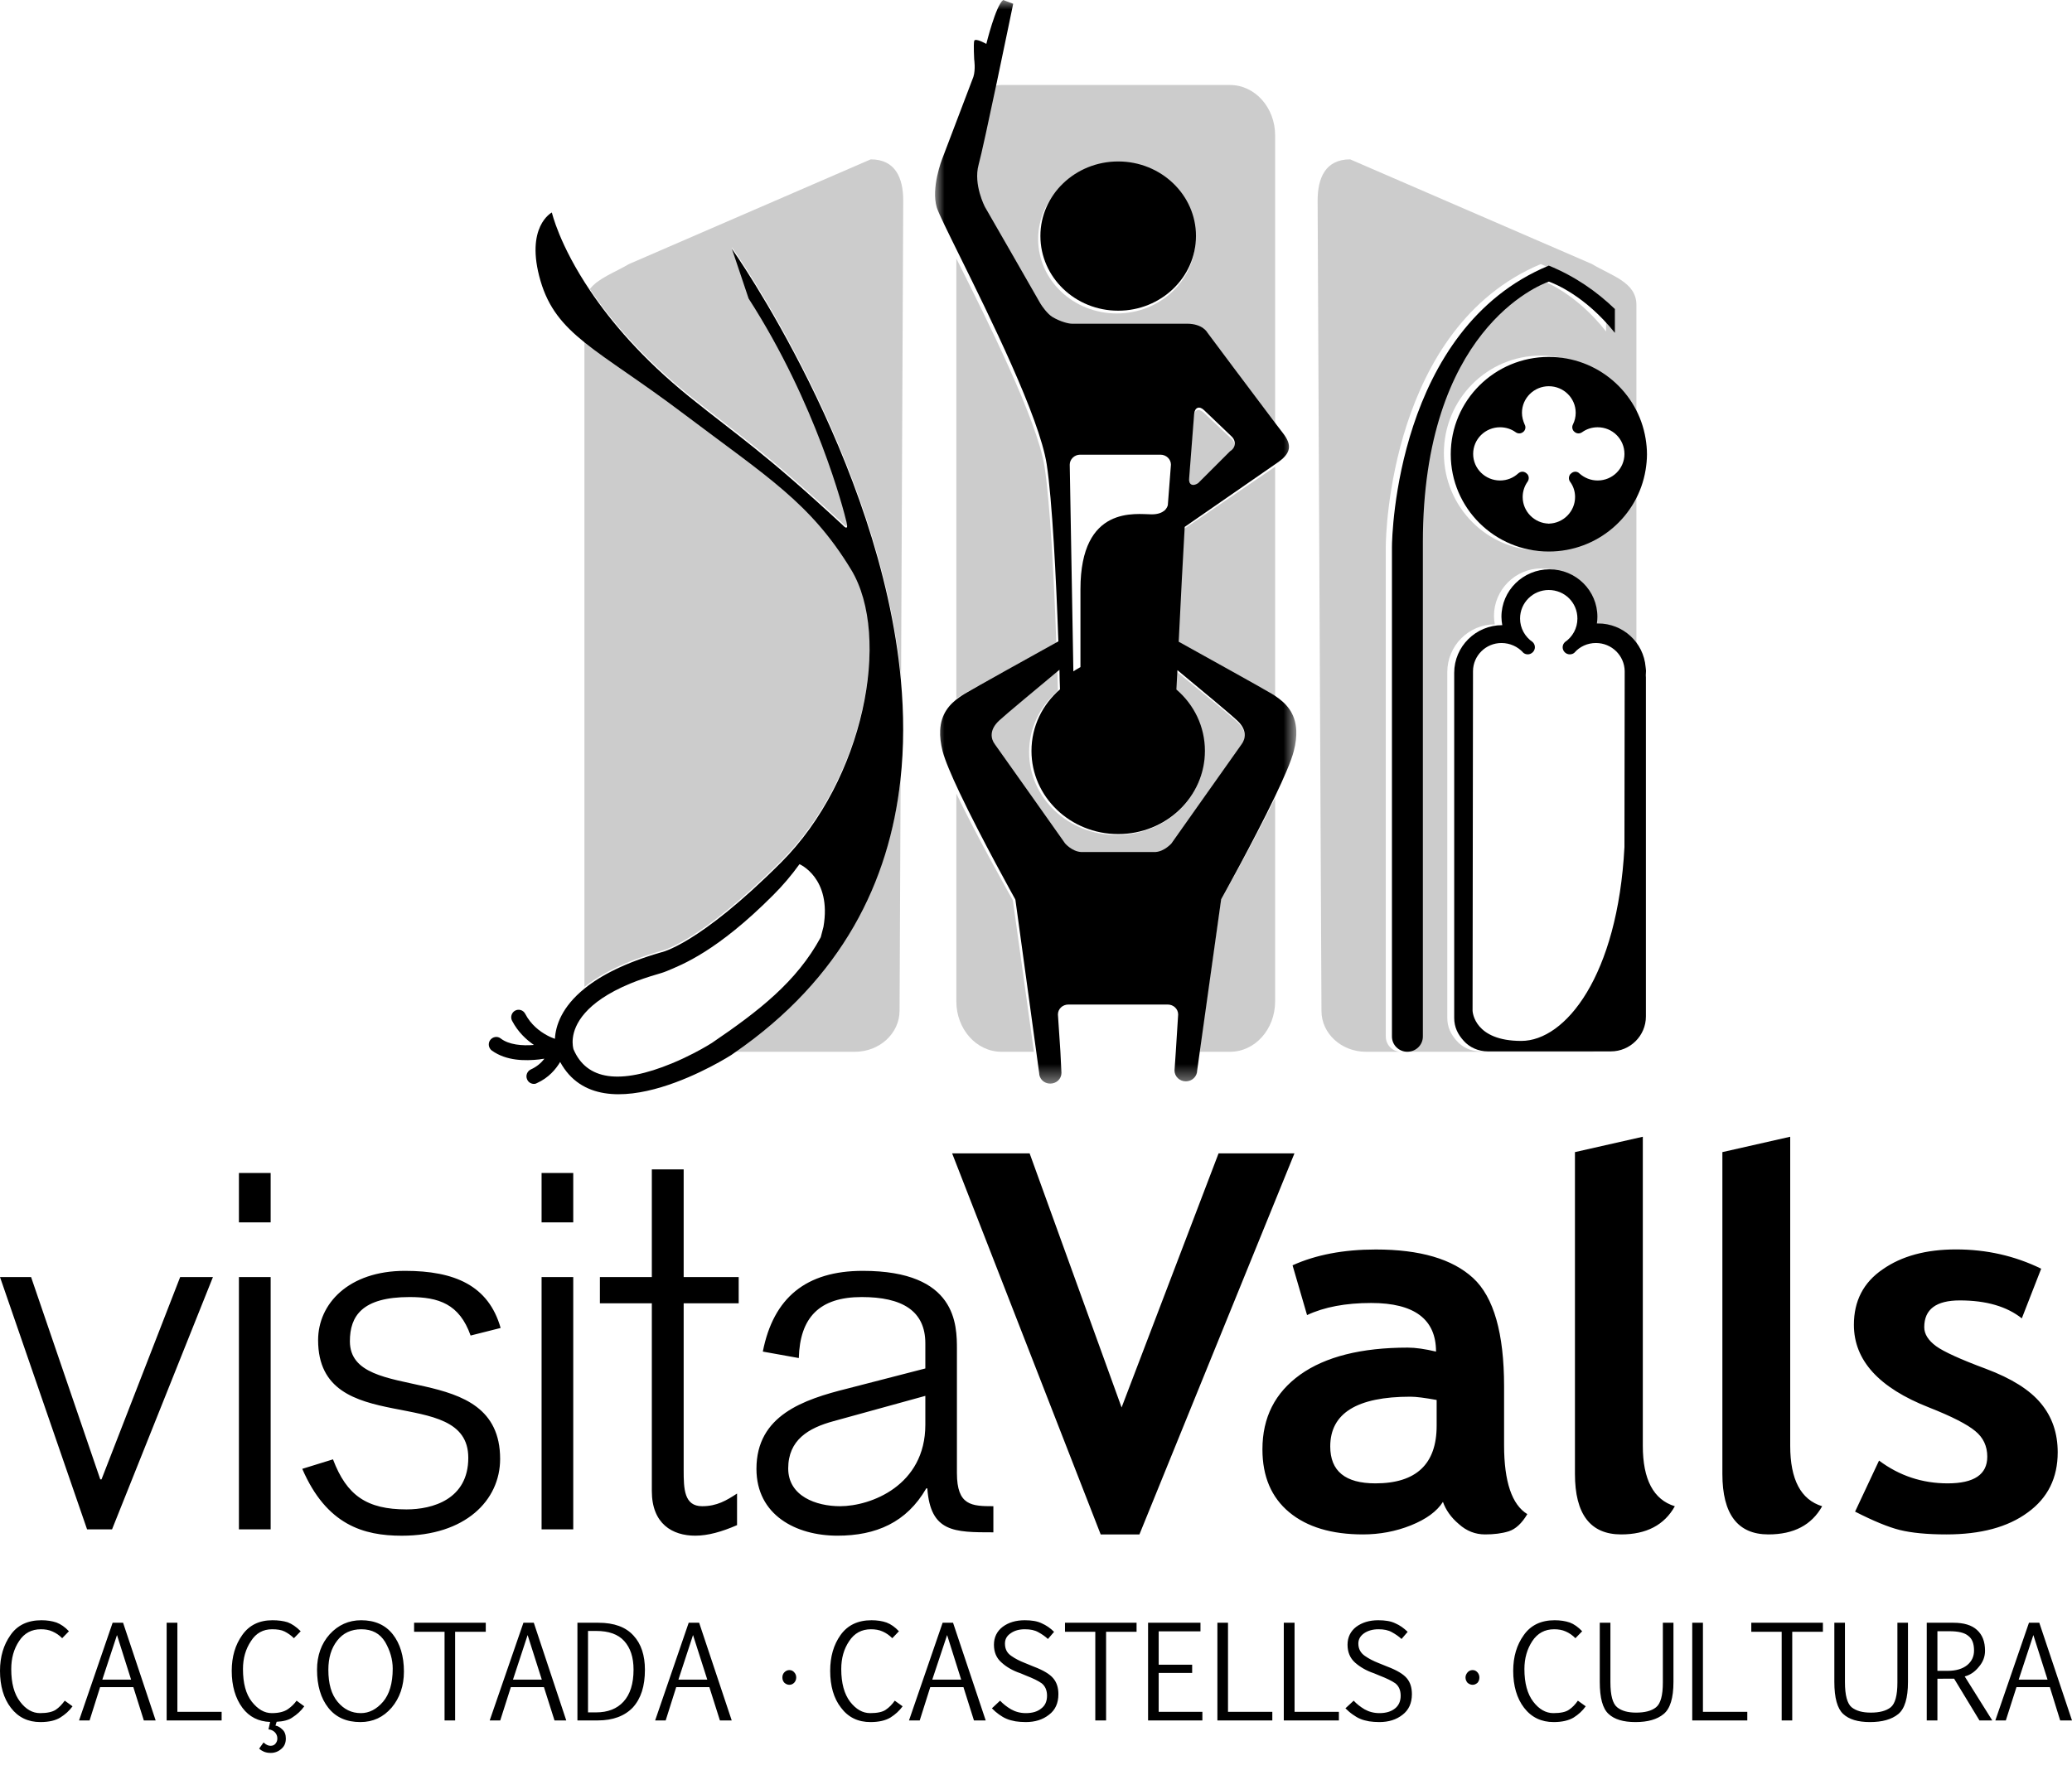 <?xml version="1.0" encoding="UTF-8"?>
<svg width="110px" height="94px" viewBox="0 0 110 94" version="1.1" xmlns="http://www.w3.org/2000/svg" xmlns:xlink="http://www.w3.org/1999/xlink">
    <title>ico-valls</title>
    <defs>
        <polygon id="path-1" points="0 0 19.179 0 19.179 57.538 0 57.538"></polygon>
    </defs>
    <g id="Page-1" stroke="none" stroke-width="1" fill="none" fill-rule="evenodd">
        <g id="fitxa---Valls" transform="translate(-665, -231)">
            <g id="ico-valls" transform="translate(665, 231)">
                <g id="Group-16" opacity="0.2" transform="translate(31.027, 4.513)" fill="#000000">
                    <path d="M31.511,29.647 C33.141,30.541 35.888,32.039 36.493,32.392 C36.552,32.427 36.609,32.465 36.668,32.502 L36.668,20.27 C35.65,20.964 31.833,23.571 31.833,23.571 C31.74,25.108 31.619,27.484 31.511,29.647 L31.511,29.647 Z M33.786,43.307 L32.643,51.335 L34.27,51.335 C35.6,51.335 36.668,50.142 36.668,48.656 L36.668,37.858 C35.499,40.255 33.792,43.269 33.792,43.269 L33.786,43.307 Z M32.438,8.176 C32.438,6.007 30.567,4.235 28.263,4.235 C25.954,4.235 24.087,6.007 24.087,8.176 C24.087,10.363 25.954,12.131 28.263,12.131 C30.567,12.131 32.438,10.363 32.438,8.176 L32.438,8.176 Z M36.668,2.675 L36.668,18.047 C35.574,16.624 33.053,13.293 33.053,13.293 C33.053,13.293 32.808,12.82 31.951,12.82 L25.773,12.82 C25.596,12.82 25.164,12.716 24.741,12.469 C24.461,12.303 24.165,11.886 24.079,11.741 C24.012,11.612 21.111,6.645 21.111,6.645 C21.111,6.645 20.479,5.462 20.768,4.416 C20.909,3.92 21.337,1.96 21.747,0.045 C21.876,0.02 22.006,0 22.141,0 L34.27,0 C35.6,0 36.668,1.2 36.668,2.675 L36.668,2.675 Z M32.551,21.259 L34.268,19.568 C34.574,19.386 34.607,19.02 34.344,18.78 L32.884,17.405 C32.627,17.155 32.379,17.238 32.341,17.584 L32.073,20.984 C32.025,21.328 32.253,21.452 32.551,21.259 L32.551,21.259 Z M25.052,29.628 C24.931,26.241 24.72,22.131 24.424,20.253 C24.03,17.763 21.359,12.438 19.744,9.216 L19.744,32.579 C19.839,32.514 19.936,32.451 20.035,32.392 C20.641,32.039 23.426,30.512 25.052,29.628 L25.052,29.628 Z M34.65,33.816 C34.312,33.498 32.659,32.143 31.442,31.151 C31.424,31.506 31.405,31.848 31.386,32.176 C32.33,32.971 32.918,34.129 32.918,35.426 C32.918,37.854 30.837,39.825 28.263,39.825 C25.688,39.825 23.607,37.854 23.607,35.426 C23.607,34.129 24.195,32.971 25.139,32.168 C25.128,31.848 25.114,31.5 25.11,31.13 C23.886,32.136 22.221,33.498 21.876,33.816 C21.326,34.317 21.425,34.795 21.648,35.081 C21.867,35.374 25.414,40.323 25.414,40.323 C25.414,40.323 25.779,40.74 26.261,40.773 L30.27,40.773 C30.746,40.74 31.115,40.323 31.115,40.323 C31.115,40.323 34.668,35.374 34.88,35.081 C35.098,34.795 35.202,34.317 34.65,33.816 L34.65,33.816 Z M22.746,43.307 L23.863,51.335 L22.141,51.335 C20.818,51.335 19.744,50.142 19.744,48.656 L19.744,37.624 C20.911,40.054 22.733,43.269 22.733,43.269 L22.746,43.307 Z" id="Fill-3"></path>
                    <path d="M45.627,19.547 C45.627,22.408 47.93,24.722 50.77,24.722 C53.329,24.722 55.451,22.844 55.848,20.38 L55.848,30.862 C55.741,29.565 54.674,28.548 53.353,28.548 L53.293,28.548 C53.311,28.427 53.32,28.314 53.32,28.194 C53.32,26.801 52.196,25.669 50.804,25.669 C49.42,25.669 48.286,26.801 48.286,28.194 C48.286,28.343 48.305,28.498 48.33,28.64 L48.325,28.64 C46.936,28.64 45.808,29.78 45.808,31.175 L45.808,49.533 C45.808,50.024 45.995,50.405 46.307,50.754 C46.609,51.101 47.073,51.317 47.581,51.317 L53.683,51.317 C53.614,51.321 53.549,51.335 53.48,51.335 L43.348,51.335 C43.797,51.335 44.164,50.977 44.164,50.524 L44.164,24.238 C44.164,12.976 50.24,10.553 50.773,10.362 C51.039,10.456 52.667,11.094 54.238,13.088 L54.238,11.819 C53.278,10.882 52.142,10.08 50.77,9.509 C42.786,12.867 42.543,23.869 42.543,24.488 L42.543,50.524 C42.543,50.977 42.907,51.335 43.348,51.335 L41.497,51.335 C40.183,51.335 39.128,50.365 39.128,49.164 L38.924,6.14 C38.924,4.933 39.34,3.949 40.652,3.949 L53.48,9.503 C54.552,10.144 55.848,10.472 55.848,11.681 L55.848,18.712 C55.451,16.249 53.329,14.369 50.77,14.369 C47.93,14.369 45.627,16.684 45.627,19.547" id="Fill-5"></path>
                    <path d="M14.166,25.655 C12.003,22.096 9.695,20.717 5.274,17.381 C2.948,15.627 1.236,14.579 0,13.588 L0,47.891 C0.848,47.211 2.124,46.538 4.055,45.982 C4.055,45.982 6.036,45.606 10.438,41.206 C14.851,36.802 16.318,29.206 14.166,25.655 M15.198,3.949 L2.37,9.505 C1.598,9.959 0.726,10.264 0.287,10.836 C1.39,12.473 3.051,14.439 5.559,16.466 C8.286,18.657 9.462,19.353 13.71,23.277 C13.71,23.277 14.064,23.688 13.912,23.101 C13.775,22.515 12.318,16.833 8.711,11.244 L7.822,8.604 C7.822,8.604 15.727,19.743 16.81,31.521 L16.924,6.14 C16.924,4.936 16.509,3.949 15.198,3.949 M16.786,36.823 L16.73,49.15 C16.73,50.359 15.665,51.335 14.358,51.335 L7.931,51.335 C13.713,47.362 16.194,42.191 16.786,36.823" id="Fill-7"></path>
                </g>
                <g id="Group-16">
                    <path d="M54.881,88.495 L54.387,88.292 C54.149,88.199 53.915,88.085 53.69,87.927 C53.456,87.77 53.352,87.552 53.352,87.272 C53.352,87.044 53.446,86.866 53.654,86.725 C53.852,86.582 54.107,86.511 54.405,86.511 C54.699,86.511 54.933,86.557 55.127,86.669 C55.321,86.775 55.486,86.891 55.634,87.027 L55.96,86.648 C55.767,86.455 55.542,86.298 55.301,86.194 C55.065,86.078 54.76,86.032 54.405,86.032 C53.932,86.032 53.544,86.148 53.231,86.381 C52.924,86.617 52.767,86.94 52.767,87.332 C52.767,87.728 52.899,88.045 53.177,88.282 C53.437,88.52 53.777,88.715 54.178,88.848 L54.462,88.968 C54.838,89.113 55.121,89.25 55.307,89.384 C55.488,89.532 55.586,89.75 55.586,90.042 C55.586,90.332 55.486,90.565 55.275,90.72 C55.078,90.884 54.804,90.964 54.462,90.964 C54.165,90.964 53.903,90.89 53.677,90.763 C53.446,90.627 53.254,90.473 53.093,90.303 L52.659,90.709 C52.778,90.832 52.905,90.942 53.034,91.033 C53.162,91.124 53.299,91.211 53.446,91.269 C53.59,91.333 53.753,91.366 53.915,91.4 C54.078,91.423 54.259,91.439 54.453,91.439 C54.946,91.439 55.355,91.315 55.691,91.049 C56.022,90.8 56.189,90.436 56.189,89.959 C56.189,89.606 56.097,89.329 55.914,89.113 C55.734,88.895 55.388,88.686 54.881,88.495 L54.881,88.495 Z M41.907,88.678 C41.795,88.678 41.707,88.726 41.632,88.806 C41.563,88.881 41.536,88.976 41.536,89.067 C41.536,89.183 41.569,89.273 41.644,89.354 C41.726,89.422 41.807,89.46 41.907,89.46 C42.007,89.46 42.086,89.422 42.159,89.354 C42.233,89.273 42.27,89.183 42.27,89.067 C42.27,88.976 42.241,88.881 42.172,88.806 C42.108,88.726 42.02,88.678 41.907,88.678 L41.907,88.678 Z M51.028,89.186 L50.281,86.818 L49.493,89.186 L51.028,89.186 Z M50.596,86.165 L52.33,91.352 L51.706,91.352 L51.149,89.585 L49.386,89.585 L48.827,91.352 L48.258,91.352 L50.043,86.165 L50.596,86.165 Z M90.407,86.165 L89.839,86.165 L89.839,91.352 L92.762,91.352 L92.762,90.896 L90.407,90.896 L90.407,86.165 Z M47.025,90.784 C46.857,90.904 46.576,90.964 46.196,90.964 C45.796,90.964 45.447,90.763 45.13,90.359 C44.822,89.953 44.661,89.378 44.661,88.624 C44.661,88.051 44.799,87.558 45.082,87.14 C45.358,86.72 45.742,86.511 46.238,86.511 C46.457,86.511 46.67,86.543 46.857,86.629 C47.046,86.712 47.214,86.829 47.371,86.986 L47.723,86.617 C47.515,86.395 47.296,86.24 47.064,86.153 C46.839,86.074 46.568,86.032 46.27,86.032 C45.543,86.032 45.001,86.291 44.623,86.818 C44.254,87.338 44.073,87.969 44.073,88.719 C44.073,89.515 44.26,90.181 44.65,90.678 C45.032,91.189 45.552,91.439 46.213,91.439 C46.67,91.439 47.019,91.352 47.277,91.196 C47.527,91.037 47.742,90.846 47.919,90.602 L47.502,90.303 C47.365,90.5 47.202,90.666 47.025,90.784 L47.025,90.784 Z M37.549,89.186 L36.792,86.818 L36.016,89.186 L37.549,89.186 Z M37.117,86.165 L38.846,91.352 L38.219,91.352 L37.66,89.585 L35.899,89.585 L35.34,91.352 L34.781,91.352 L36.562,86.165 L37.117,86.165 Z M36.295,62.092 L34.605,62.092 L34.605,67.809 L31.848,67.809 L31.848,69.203 L34.605,69.203 L34.605,79.17 C34.605,80.92 35.703,81.542 36.909,81.542 C37.583,81.542 38.313,81.337 39.129,80.982 L39.129,79.304 C38.569,79.672 38.061,79.977 37.276,79.977 C36.316,79.977 36.295,79.054 36.295,78.053 L36.295,69.203 L39.216,69.203 L39.216,67.809 L36.295,67.809 L36.295,62.092 Z M88.279,89.341 C88.279,90.029 88.158,90.465 87.915,90.656 C87.678,90.846 87.323,90.937 86.858,90.937 C86.426,90.937 86.092,90.846 85.856,90.656 C85.616,90.465 85.495,90.021 85.495,89.32 L85.495,86.165 L84.93,86.165 L84.93,89.312 C84.93,90.154 85.083,90.72 85.396,91.006 C85.704,91.296 86.18,91.439 86.824,91.439 C87.486,91.439 87.978,91.296 88.32,91.012 C88.664,90.734 88.842,90.166 88.842,89.306 L88.842,86.165 L88.279,86.165 L88.279,89.341 Z M92.974,86.646 L94.587,86.646 L94.587,91.352 L95.148,91.352 L95.148,86.646 L96.776,86.646 L96.776,86.165 L92.974,86.165 L92.974,86.646 Z M56.539,86.646 L58.148,86.646 L58.148,91.352 L58.721,91.352 L58.721,86.646 L60.339,86.646 L60.339,86.165 L56.539,86.165 L56.539,86.646 Z M87.215,76.77 L87.215,60.359 L83.612,61.175 L83.612,78.264 C83.612,80.402 84.432,81.475 86.063,81.475 C87.402,81.475 88.358,80.978 88.915,79.979 C87.782,79.631 87.215,78.561 87.215,76.77 L87.215,76.77 Z M76.27,74.336 C75.645,74.224 75.188,74.162 74.879,74.162 C72.04,74.162 70.621,75.041 70.621,76.803 C70.621,78.113 71.418,78.764 73.02,78.764 C75.184,78.764 76.27,77.74 76.27,75.704 L76.27,74.336 Z M80.097,81.31 C79.731,81.424 79.31,81.475 78.841,81.475 C78.326,81.475 77.86,81.298 77.447,80.924 C77.026,80.57 76.751,80.165 76.604,79.747 C76.283,80.253 75.716,80.667 74.9,80.995 C74.091,81.318 73.243,81.475 72.357,81.475 C70.703,81.475 69.39,81.086 68.443,80.298 C67.498,79.511 67.021,78.403 67.021,76.956 C67.021,75.261 67.692,73.946 69.029,72.989 C70.363,72.039 72.269,71.556 74.737,71.556 C75.157,71.556 75.653,71.63 76.237,71.767 C76.237,70.051 75.089,69.186 72.795,69.186 C71.443,69.186 70.3,69.4 69.39,69.829 L68.62,67.186 C69.858,66.626 71.331,66.346 73.037,66.346 C75.39,66.346 77.105,66.85 78.204,67.86 C79.304,68.874 79.85,70.795 79.85,73.619 L79.85,76.737 C79.85,78.681 80.268,79.9 81.083,80.397 C80.794,80.887 80.46,81.194 80.097,81.31 L80.097,81.31 Z M78.182,88.678 C78.063,88.678 77.973,88.726 77.906,88.806 C77.843,88.881 77.802,88.976 77.802,89.067 C77.802,89.183 77.843,89.273 77.911,89.354 C77.992,89.422 78.082,89.46 78.182,89.46 C78.278,89.46 78.356,89.422 78.438,89.354 C78.507,89.273 78.539,89.183 78.539,89.067 C78.539,88.976 78.507,88.881 78.444,88.806 C78.373,88.726 78.294,88.678 78.182,88.678 L78.182,88.678 Z M83.295,90.784 C83.13,90.904 82.848,90.964 82.466,90.964 C82.07,90.964 81.711,90.763 81.401,90.359 C81.089,89.953 80.929,89.378 80.929,88.624 C80.929,88.051 81.073,87.558 81.348,87.14 C81.626,86.72 82.012,86.511 82.504,86.511 C82.729,86.511 82.936,86.543 83.124,86.629 C83.313,86.712 83.483,86.829 83.637,86.986 L83.996,86.617 C83.783,86.395 83.57,86.24 83.338,86.153 C83.105,86.074 82.838,86.032 82.538,86.032 C81.816,86.032 81.269,86.291 80.898,86.818 C80.522,87.338 80.334,87.969 80.334,88.719 C80.334,89.515 80.529,90.181 80.91,90.678 C81.302,91.189 81.828,91.439 82.483,91.439 C82.936,91.439 83.288,91.352 83.547,91.196 C83.797,91.037 84.01,90.846 84.184,90.602 L83.768,90.303 C83.631,90.5 83.476,90.666 83.295,90.784 L83.295,90.784 Z M65.193,86.165 L64.63,86.165 L64.63,91.352 L67.546,91.352 L67.546,90.896 L65.193,90.896 L65.193,86.165 Z M73.655,88.495 L73.154,88.292 C72.924,88.199 72.687,88.085 72.461,87.927 C72.234,87.77 72.113,87.552 72.113,87.272 C72.113,87.044 72.217,86.866 72.416,86.725 C72.624,86.582 72.882,86.511 73.183,86.511 C73.471,86.511 73.703,86.557 73.898,86.669 C74.091,86.775 74.259,86.891 74.406,87.027 L74.731,86.648 C74.531,86.455 74.318,86.298 74.072,86.194 C73.834,86.078 73.531,86.032 73.168,86.032 C72.703,86.032 72.317,86.148 72,86.381 C71.695,86.617 71.539,86.94 71.539,87.332 C71.539,87.728 71.674,88.045 71.939,88.282 C72.209,88.52 72.545,88.715 72.943,88.848 L73.231,88.968 C73.607,89.113 73.89,89.25 74.08,89.384 C74.264,89.532 74.36,89.75 74.36,90.042 C74.36,90.332 74.255,90.565 74.055,90.72 C73.848,90.884 73.576,90.964 73.231,90.964 C72.937,90.964 72.67,90.89 72.444,90.763 C72.217,90.627 72.019,90.473 71.866,90.303 L71.427,90.709 C71.556,90.832 71.674,90.942 71.808,91.033 C71.939,91.124 72.069,91.211 72.217,91.269 C72.357,91.333 72.524,91.366 72.687,91.4 C72.849,91.423 73.031,91.439 73.225,91.439 C73.717,91.439 74.126,91.315 74.462,91.049 C74.787,90.8 74.956,90.436 74.956,89.959 C74.956,89.606 74.869,89.329 74.687,89.113 C74.506,88.895 74.16,88.686 73.655,88.495 L73.655,88.495 Z M64.692,61.242 L59.544,74.734 L54.662,61.242 L50.548,61.242 L58.434,81.475 L60.491,81.475 L68.721,61.242 L64.692,61.242 Z M61.513,88.831 L63.29,88.831 L63.29,88.392 L61.513,88.392 L61.513,86.621 L63.732,86.621 L63.732,86.165 L60.95,86.165 L60.95,91.352 L63.833,91.352 L63.833,90.896 L61.513,90.896 L61.513,88.831 Z M100.731,89.341 C100.731,90.029 100.61,90.465 100.374,90.656 C100.132,90.846 99.782,90.937 99.319,90.937 C98.877,90.937 98.547,90.846 98.304,90.656 C98.071,90.465 97.946,90.021 97.946,89.32 L97.946,86.165 L97.383,86.165 L97.383,89.312 C97.383,90.154 97.543,90.72 97.85,91.006 C98.159,91.296 98.631,91.439 99.273,91.439 C99.932,91.439 100.432,91.296 100.779,91.012 C101.117,90.734 101.292,90.166 101.292,89.306 L101.292,86.165 L100.731,86.165 L100.731,89.341 Z M68.727,86.165 L68.155,86.165 L68.155,91.352 L71.08,91.352 L71.08,90.896 L68.727,90.896 L68.727,86.165 Z M44.598,79.977 C46.221,79.977 49.125,78.887 49.125,75.652 L49.125,74.118 L44.26,75.459 C42.913,75.822 41.845,76.463 41.845,77.972 C41.845,79.447 43.334,79.977 44.598,79.977 L44.598,79.977 Z M44.457,81.542 C42.266,81.542 40.159,80.452 40.159,77.993 C40.159,75.148 42.66,74.311 44.995,73.729 L49.125,72.663 L49.125,71.33 C49.125,69.593 47.886,68.871 45.745,68.871 C43.501,68.871 42.466,69.958 42.408,72.11 L40.497,71.767 C41.061,68.9 42.8,67.48 45.804,67.48 C50.802,67.48 50.802,70.345 50.802,71.662 L50.802,78.219 C50.802,79.948 51.587,79.977 52.737,79.977 L52.737,81.364 C50.656,81.364 49.401,81.364 49.23,79.031 L49.174,79.031 C48.13,80.841 46.507,81.542 44.457,81.542 L44.457,81.542 Z M5.948,81.207 L11.305,67.809 L9.565,67.809 L5.389,78.553 L5.324,78.553 L1.65,67.809 L0,67.809 L4.623,81.207 L5.948,81.207 Z M12.684,81.206 L14.369,81.206 L14.369,67.809 L12.684,67.809 L12.684,81.206 Z M6.96,89.186 L6.211,86.818 L5.432,89.186 L6.96,89.186 Z M6.534,86.165 L8.264,91.352 L7.636,91.352 L7.079,89.585 L5.314,89.585 L4.756,91.352 L4.197,91.352 L5.979,86.165 L6.534,86.165 Z M9.417,86.165 L8.847,86.165 L8.847,91.352 L11.766,91.352 L11.766,90.896 L9.417,90.896 L9.417,86.165 Z M2.961,90.784 C2.792,90.898 2.512,90.964 2.126,90.964 C1.729,90.964 1.373,90.763 1.068,90.359 C0.753,89.953 0.597,89.378 0.597,88.624 C0.597,88.051 0.734,87.558 1.012,87.14 C1.287,86.717 1.675,86.511 2.17,86.511 C2.397,86.511 2.598,86.543 2.785,86.629 C2.973,86.712 3.151,86.829 3.301,86.986 L3.659,86.617 C3.451,86.393 3.226,86.24 2.998,86.153 C2.766,86.074 2.499,86.032 2.203,86.032 C1.473,86.032 0.923,86.291 0.559,86.818 C0.19,87.338 0,87.969 0,88.719 C0,89.515 0.192,90.181 0.576,90.678 C0.966,91.189 1.488,91.439 2.145,91.439 C2.606,91.439 2.954,91.352 3.204,91.196 C3.457,91.037 3.676,90.846 3.851,90.602 L3.438,90.303 C3.292,90.5 3.138,90.666 2.961,90.784 L2.961,90.784 Z M102.41,74.734 C103.629,75.215 104.442,75.632 104.868,75.99 C105.289,76.334 105.502,76.789 105.502,77.346 C105.502,78.296 104.799,78.764 103.399,78.764 C102.054,78.764 100.833,78.362 99.756,77.554 L98.484,80.265 C99.448,80.756 100.241,81.086 100.858,81.24 C101.48,81.393 102.304,81.475 103.328,81.475 C105.151,81.475 106.595,81.09 107.655,80.306 C108.719,79.536 109.241,78.47 109.241,77.116 C109.241,76.102 108.948,75.236 108.35,74.518 C107.755,73.795 106.783,73.189 105.431,72.682 C104.077,72.178 103.195,71.776 102.782,71.477 C102.375,71.176 102.156,70.841 102.156,70.472 C102.156,69.522 102.786,69.05 104.046,69.05 C105.452,69.05 106.543,69.373 107.336,70.003 L108.364,67.366 C106.956,66.678 105.452,66.342 103.843,66.342 C102.26,66.342 100.961,66.691 99.951,67.399 C98.926,68.096 98.421,69.082 98.421,70.345 C98.421,72.229 99.744,73.689 102.41,74.734 L102.41,74.734 Z M93.882,81.475 C95.228,81.475 96.177,80.978 96.736,79.979 C95.603,79.631 95.04,78.561 95.04,76.77 L95.04,60.359 L91.439,61.175 L91.439,78.264 C91.439,80.402 92.255,81.475 93.882,81.475 L93.882,81.475 Z M12.684,64.907 L14.369,64.907 L14.369,62.285 L12.684,62.285 L12.684,64.907 Z M21.582,80.147 C19.481,80.147 18.406,79.415 17.678,77.489 L16.047,77.993 C17.339,80.982 19.312,81.544 21.329,81.544 C24.698,81.544 26.551,79.672 26.551,77.466 C26.551,72.08 18.575,74.676 18.575,71.218 C18.575,69.881 19.222,68.871 21.744,68.871 C23.292,68.871 24.39,69.236 24.984,70.915 L26.578,70.513 C25.936,68.257 24.135,67.48 21.5,67.48 C18.496,67.48 16.888,69.236 16.888,71.158 C16.888,76.488 24.861,73.413 24.861,77.408 C24.861,79.616 22.959,80.147 21.582,80.147 L21.582,80.147 Z M28.752,64.907 L30.433,64.907 L30.433,62.285 L28.752,62.285 L28.752,64.907 Z M28.752,81.207 L30.433,81.207 L30.433,67.81 L28.752,67.81 L28.752,81.207 Z M33.634,88.651 C33.634,87.996 33.466,87.498 33.137,87.133 C32.812,86.775 32.315,86.601 31.656,86.601 L31.217,86.601 L31.217,90.925 L31.643,90.925 C32.269,90.925 32.757,90.734 33.103,90.353 C33.454,89.967 33.634,89.406 33.634,88.651 L33.634,88.651 Z M33.634,86.849 C34.042,87.289 34.238,87.902 34.238,88.661 C34.238,89.532 34.03,90.189 33.595,90.666 C33.162,91.118 32.54,91.352 31.735,91.352 L30.655,91.352 L30.655,86.165 L31.77,86.165 C32.607,86.165 33.225,86.395 33.634,86.849 L33.634,86.849 Z M15.283,90.755 C15.085,90.89 14.806,90.964 14.429,90.964 C14.036,90.964 13.692,90.763 13.37,90.359 C13.053,89.953 12.899,89.378 12.899,88.624 C12.899,88.051 13.043,87.558 13.323,87.14 C13.59,86.717 13.969,86.511 14.443,86.511 C14.712,86.511 14.937,86.543 15.108,86.629 C15.279,86.717 15.448,86.829 15.604,86.986 L15.964,86.617 C15.73,86.381 15.496,86.225 15.271,86.14 C15.05,86.07 14.777,86.032 14.465,86.032 C13.765,86.032 13.23,86.291 12.86,86.818 C12.49,87.338 12.302,87.969 12.302,88.719 C12.302,89.515 12.496,90.181 12.872,90.684 C13.23,91.164 13.723,91.41 14.342,91.433 L14.253,91.825 C14.397,91.841 14.505,91.893 14.599,91.987 C14.681,92.078 14.724,92.184 14.724,92.31 C14.724,92.414 14.693,92.505 14.624,92.586 C14.558,92.669 14.465,92.699 14.361,92.699 C14.249,92.699 14.128,92.65 13.992,92.521 L13.759,92.847 C13.83,92.919 13.915,92.969 14.002,93.007 C14.099,93.05 14.218,93.077 14.376,93.077 C14.591,93.077 14.783,93 14.937,92.861 C15.102,92.724 15.175,92.542 15.175,92.31 C15.175,92.105 15.112,91.943 14.994,91.837 C14.872,91.717 14.751,91.646 14.624,91.626 L14.687,91.423 C15.043,91.406 15.328,91.333 15.519,91.196 C15.767,91.037 15.98,90.846 16.154,90.602 L15.745,90.303 C15.628,90.469 15.478,90.618 15.283,90.755 L15.283,90.755 Z M104.434,88.416 C104.68,88.214 104.799,87.956 104.799,87.641 C104.799,87.272 104.701,87.015 104.494,86.862 C104.296,86.692 103.96,86.615 103.489,86.615 L102.855,86.615 L102.855,88.719 L103.399,88.719 C103.843,88.719 104.192,88.611 104.434,88.416 L104.434,88.416 Z M104.304,89.016 L105.767,91.352 L105.087,91.352 L103.741,89.134 C103.716,89.136 103.42,89.136 102.855,89.138 L102.855,91.352 L102.289,91.352 L102.289,86.165 L103.708,86.165 C104.255,86.165 104.68,86.291 104.958,86.549 C105.247,86.812 105.383,87.173 105.383,87.652 C105.383,87.963 105.277,88.251 105.055,88.506 C104.843,88.773 104.588,88.943 104.304,89.016 L104.304,89.016 Z M28.764,89.186 L28.011,86.818 L27.233,89.186 L28.764,89.186 Z M28.339,86.165 L30.062,91.352 L29.438,91.352 L28.877,89.585 L27.12,89.585 L26.557,91.352 L25.998,91.352 L27.788,86.165 L28.339,86.165 Z M20.849,88.605 C20.849,88.108 20.708,87.641 20.447,87.186 C20.17,86.735 19.756,86.511 19.184,86.511 C18.64,86.511 18.212,86.712 17.9,87.115 C17.585,87.521 17.432,88.031 17.432,88.661 C17.432,89.406 17.591,89.967 17.925,90.365 C18.258,90.763 18.663,90.964 19.16,90.964 C19.593,90.964 19.987,90.763 20.332,90.365 C20.672,89.967 20.849,89.378 20.849,88.605 L20.849,88.605 Z M20.853,86.779 C21.241,87.272 21.444,87.94 21.444,88.757 C21.444,89.515 21.221,90.162 20.793,90.67 C20.351,91.182 19.8,91.439 19.134,91.439 C18.394,91.439 17.829,91.189 17.428,90.678 C17.032,90.175 16.831,89.499 16.831,88.657 C16.831,87.909 17.059,87.272 17.501,86.779 C17.954,86.283 18.513,86.032 19.172,86.032 C19.903,86.032 20.462,86.283 20.853,86.779 L20.853,86.779 Z M108.702,89.186 L107.949,86.818 L107.169,89.186 L108.702,89.186 Z M110,91.352 L109.372,91.352 L108.824,89.585 L107.052,89.585 L106.487,91.352 L105.93,91.352 L107.715,86.165 L108.264,86.165 L110,91.352 Z M21.984,86.165 L25.789,86.165 L25.789,86.646 L24.162,86.646 L24.162,91.352 L23.601,91.352 L23.601,86.646 L21.984,86.646 L21.984,86.165 Z" id="Fill-1" fill="#000000"></path>
                    <path d="M43.717,49.212 L43.572,49.767 C42.292,52.131 40.274,53.691 37.796,55.376 C37.79,55.382 37.417,55.619 36.84,55.919 C36.509,56.09 36.113,56.281 35.677,56.461 C32.901,57.609 31.139,57.351 30.445,55.711 C30.435,55.66 30.166,54.803 31.054,53.791 C31.502,53.28 32.239,52.731 33.464,52.223 C33.915,52.037 34.413,51.87 34.964,51.71 C35.033,51.687 35.178,51.653 35.4,51.562 C36.211,51.222 38.062,50.523 41.047,47.529 C41.548,47.03 42.018,46.478 42.444,45.886 C42.444,45.886 44.166,46.616 43.717,49.212 M47.827,36.116 C46.747,24.344 38.856,13.212 38.856,13.212 L39.743,15.851 C43.344,21.437 44.798,27.115 44.935,27.701 C45.086,28.288 44.734,27.877 44.734,27.877 C40.493,23.955 39.319,23.26 36.597,21.07 C34.094,19.044 32.435,17.079 31.335,15.443 C29.681,12.988 29.298,11.282 29.298,11.282 C29.298,11.282 27.852,12.031 28.696,14.917 C29.114,16.341 29.86,17.241 31.048,18.194 C32.281,19.184 33.991,20.231 36.312,21.985 C40.725,25.318 43.03,26.696 45.189,30.253 C47.337,33.803 45.872,41.394 41.467,45.795 C37.073,50.192 35.095,50.569 35.095,50.569 C33.168,51.124 31.894,51.797 31.048,52.477 C29.813,53.468 29.496,54.475 29.46,55.159 C29.34,55.114 29.202,55.063 29.053,54.981 C28.654,54.767 28.184,54.411 27.879,53.825 C27.777,53.634 27.54,53.559 27.347,53.663 C27.16,53.764 27.083,54.007 27.185,54.2 C27.501,54.803 27.937,55.203 28.346,55.485 C27.727,55.538 27.014,55.477 26.584,55.142 C26.41,55.004 26.165,55.045 26.028,55.219 C25.895,55.398 25.935,55.651 26.111,55.783 C26.89,56.34 27.883,56.335 28.629,56.254 C28.72,56.241 28.81,56.221 28.903,56.216 C28.733,56.436 28.496,56.645 28.176,56.788 C27.985,56.881 27.892,57.119 27.985,57.315 C28.051,57.478 28.217,57.567 28.384,57.552 C28.426,57.545 28.463,57.537 28.502,57.512 C29.134,57.227 29.514,56.767 29.738,56.388 C31.945,60.452 38.826,56.017 38.826,56.017 C38.874,55.985 38.918,55.951 38.965,55.919 C44.736,51.948 47.213,46.78 47.803,41.415 C47.997,39.658 47.989,37.88 47.827,36.116" id="Fill-9" fill="#000000"></path>
                    <path d="M75.538,28.802 L75.538,55.037 C75.538,55.489 75.167,55.846 74.712,55.846 C74.266,55.846 73.897,55.489 73.897,55.037 L73.897,29.051 C73.897,28.434 74.144,17.452 82.224,14.103 C83.612,14.671 84.761,15.472 85.732,16.407 L85.732,17.674 C84.142,15.684 82.495,15.047 82.227,14.953 C81.687,15.144 75.538,17.562 75.538,28.802 L75.538,28.802 Z M79.636,22.687 C79.944,22.687 80.23,22.781 80.462,22.948 C80.584,23.038 80.748,23.036 80.87,22.932 C80.984,22.84 81.018,22.672 80.943,22.543 C80.857,22.346 80.799,22.139 80.799,21.919 C80.799,21.141 81.439,20.508 82.224,20.508 C83.014,20.508 83.652,21.141 83.652,21.919 C83.652,22.139 83.602,22.346 83.504,22.543 C83.437,22.672 83.471,22.84 83.589,22.932 C83.709,23.036 83.869,23.038 83.995,22.948 C84.227,22.781 84.51,22.687 84.817,22.687 C85.606,22.687 86.24,23.316 86.24,24.103 C86.24,24.883 85.606,25.513 84.817,25.513 C84.448,25.513 84.113,25.372 83.85,25.14 C83.789,25.075 83.709,25.046 83.619,25.046 C83.53,25.054 83.448,25.094 83.389,25.159 C83.389,25.159 83.384,25.159 83.372,25.17 C83.277,25.282 83.262,25.454 83.351,25.575 C83.524,25.805 83.619,26.09 83.619,26.39 C83.619,27.159 82.996,27.786 82.226,27.803 C82.236,27.803 82.247,27.807 82.258,27.807 L82.193,27.807 C82.204,27.807 82.214,27.803 82.226,27.803 C81.459,27.786 80.837,27.159 80.837,26.39 C80.837,26.09 80.934,25.805 81.098,25.575 C81.184,25.454 81.18,25.282 81.081,25.17 L81.066,25.159 C81.009,25.094 80.929,25.054 80.837,25.046 C80.748,25.046 80.668,25.075 80.597,25.14 C80.344,25.372 80.009,25.513 79.636,25.513 C78.851,25.513 78.208,24.883 78.208,24.103 C78.208,23.316 78.851,22.687 79.636,22.687 L79.636,22.687 Z M82.224,29.285 C84.813,29.285 86.96,27.411 87.363,24.952 C87.407,24.68 87.436,24.403 87.436,24.12 C87.436,23.835 87.407,23.559 87.363,23.287 C86.96,20.828 84.813,18.952 82.224,18.952 C79.35,18.952 77.019,21.263 77.019,24.12 C77.019,26.976 79.35,29.285 82.224,29.285 L82.224,29.285 Z M86.24,44.978 C85.88,51.829 83.104,55.271 80.763,55.271 C78.278,55.271 78.185,53.743 78.177,53.679 L78.2,35.636 C78.204,34.812 78.882,34.143 79.71,34.143 C80.165,34.143 80.575,34.337 80.857,34.643 L80.847,34.641 C80.917,34.708 81.009,34.745 81.106,34.745 C81.312,34.745 81.486,34.572 81.486,34.365 C81.486,34.258 81.439,34.162 81.371,34.095 C80.963,33.819 80.698,33.359 80.698,32.845 C80.698,31.999 81.384,31.328 82.218,31.328 C83.069,31.328 83.743,31.999 83.743,32.845 C83.743,33.359 83.486,33.819 83.079,34.095 C83.009,34.162 82.959,34.258 82.959,34.365 C82.959,34.572 83.127,34.745 83.338,34.745 C83.441,34.745 83.536,34.708 83.602,34.641 L83.595,34.643 C83.869,34.337 84.269,34.143 84.726,34.143 C85.568,34.143 86.24,34.812 86.253,35.636 L86.24,44.978 Z M87.363,35.413 C87.255,34.118 86.174,33.104 84.837,33.104 L84.776,33.104 C84.796,32.983 84.804,32.87 84.804,32.75 C84.804,31.359 83.667,30.23 82.258,30.23 C80.857,30.23 79.71,31.359 79.71,32.75 C79.71,32.899 79.729,33.054 79.754,33.195 L79.75,33.195 C78.344,33.195 77.202,34.333 77.202,35.726 L77.202,54.048 C77.202,54.537 77.391,54.918 77.707,55.267 C78.013,55.612 78.482,55.827 78.996,55.827 L85.171,55.827 L85.516,55.827 C86.544,55.827 87.379,54.995 87.379,53.975 L87.379,35.968 C87.379,35.923 87.379,35.887 87.373,35.856 C87.379,35.788 87.384,35.708 87.384,35.621 C87.384,35.55 87.368,35.483 87.363,35.413 L87.363,35.413 Z" id="Fill-11" fill="#000000"></path>
                    <g id="Group-15" transform="translate(49.641, 0)">
                        <mask id="mask-2" fill="white">
                            <use xlink:href="#path-1"></use>
                        </mask>
                        <g id="Clip-14"></g>
                        <path d="M5.593,12.527 C5.593,10.351 7.439,8.573 9.723,8.573 C12.002,8.573 13.852,10.351 13.852,12.527 C13.852,14.722 12.002,16.497 9.723,16.497 C7.439,16.497 5.593,14.722 5.593,12.527 M16.267,39.528 C16.059,39.822 12.544,44.788 12.544,44.788 C12.544,44.788 12.179,45.207 11.708,45.24 L7.744,45.24 C7.267,45.207 6.906,44.788 6.906,44.788 C6.906,44.788 3.397,39.822 3.181,39.528 C2.96,39.241 2.862,38.761 3.406,38.258 C3.747,37.939 5.393,36.574 6.604,35.564 C6.608,35.934 6.623,36.284 6.633,36.604 C5.699,37.41 5.119,38.572 5.119,39.874 C5.119,42.31 7.177,44.288 9.723,44.288 C12.269,44.288 14.327,42.31 14.327,39.874 C14.327,38.572 13.745,37.41 12.812,36.612 C12.831,36.284 12.85,35.94 12.867,35.584 C14.071,36.579 15.706,37.939 16.039,38.258 C16.585,38.761 16.484,39.241 16.267,39.528 M7.698,24.143 L11.966,24.143 C12.279,24.143 12.523,24.389 12.523,24.672 C12.523,24.672 12.364,26.734 12.358,26.817 C12.348,26.89 12.275,27.028 12.179,27.11 C12.047,27.217 11.844,27.311 11.502,27.311 C10.689,27.311 7.719,26.792 7.719,31.286 L7.719,35.422 L7.491,35.553 C7.398,35.613 7.343,35.649 7.343,35.649 L7.15,24.672 C7.15,24.389 7.398,24.143 7.698,24.143 M13.491,25.38 L13.756,21.969 C13.793,21.622 14.04,21.538 14.294,21.79 L15.737,23.169 C15.998,23.411 15.965,23.777 15.662,23.96 L13.964,25.657 C13.669,25.851 13.443,25.726 13.491,25.38 M18.036,36.939 C17.978,36.902 17.921,36.864 17.862,36.83 C17.265,36.475 14.548,34.972 12.935,34.074 C13.042,31.904 13.162,29.52 13.254,27.977 C13.254,27.977 17.03,25.361 18.036,24.664 C18.094,24.624 18.147,24.587 18.185,24.56 C18.896,24.072 18.962,23.635 18.475,23.006 C18.397,22.909 18.238,22.701 18.036,22.433 C16.953,21.006 14.46,17.663 14.46,17.663 C14.46,17.663 14.219,17.188 13.371,17.188 L7.26,17.188 C7.086,17.188 6.658,17.084 6.239,16.836 C5.962,16.67 5.671,16.251 5.585,16.105 C5.519,15.976 2.65,10.991 2.65,10.991 C2.65,10.991 2.025,9.804 2.31,8.755 C2.449,8.257 2.873,6.29 3.279,4.368 C3.724,2.257 4.148,0.2 4.148,0.2 L3.614,-9.50877637e-05 C3.216,0.313 2.722,2.332 2.722,2.332 C2.722,2.332 2.123,1.989 2.077,2.176 C2.035,2.37 2.077,3.148 2.077,3.148 C2.077,3.148 2.16,3.684 2.035,4.082 L0.373,8.452 C0.373,8.452 -0.226,9.979 0.094,11.022 C0.187,11.321 0.659,12.278 1.298,13.572 C2.895,16.805 5.537,22.148 5.927,24.647 C6.218,26.532 6.427,30.657 6.547,34.055 C4.94,34.943 2.185,36.475 1.585,36.83 C1.487,36.888 1.391,36.952 1.298,37.017 C0.76,37.395 0.311,37.908 0.271,38.791 C0.256,39.101 0.296,39.464 0.401,39.886 C0.526,40.368 0.867,41.169 1.298,42.08 C2.453,44.518 4.253,47.745 4.253,47.745 L4.267,47.782 L5.372,55.839 L5.527,56.971 C5.527,57.287 5.789,57.538 6.112,57.538 C6.446,57.538 6.71,57.287 6.71,56.971 L6.654,55.839 L6.523,53.867 C6.523,53.576 6.766,53.339 7.079,53.339 L9.718,53.339 L12.352,53.339 C12.66,53.339 12.906,53.576 12.906,53.867 L12.781,55.839 L12.713,56.841 C12.713,57.158 12.981,57.418 13.314,57.418 C13.644,57.418 13.915,57.158 13.915,56.841 L14.055,55.839 L15.185,47.782 L15.192,47.745 C15.192,47.745 16.88,44.72 18.036,42.315 C18.519,41.308 18.909,40.409 19.043,39.886 C19.154,39.464 19.19,39.101 19.177,38.791 C19.132,37.846 18.623,37.325 18.036,36.939" id="Fill-13" fill="#000000" mask="url(#mask-2)"></path>
                    </g>
                </g>
            </g>
        </g>
    </g>
</svg>